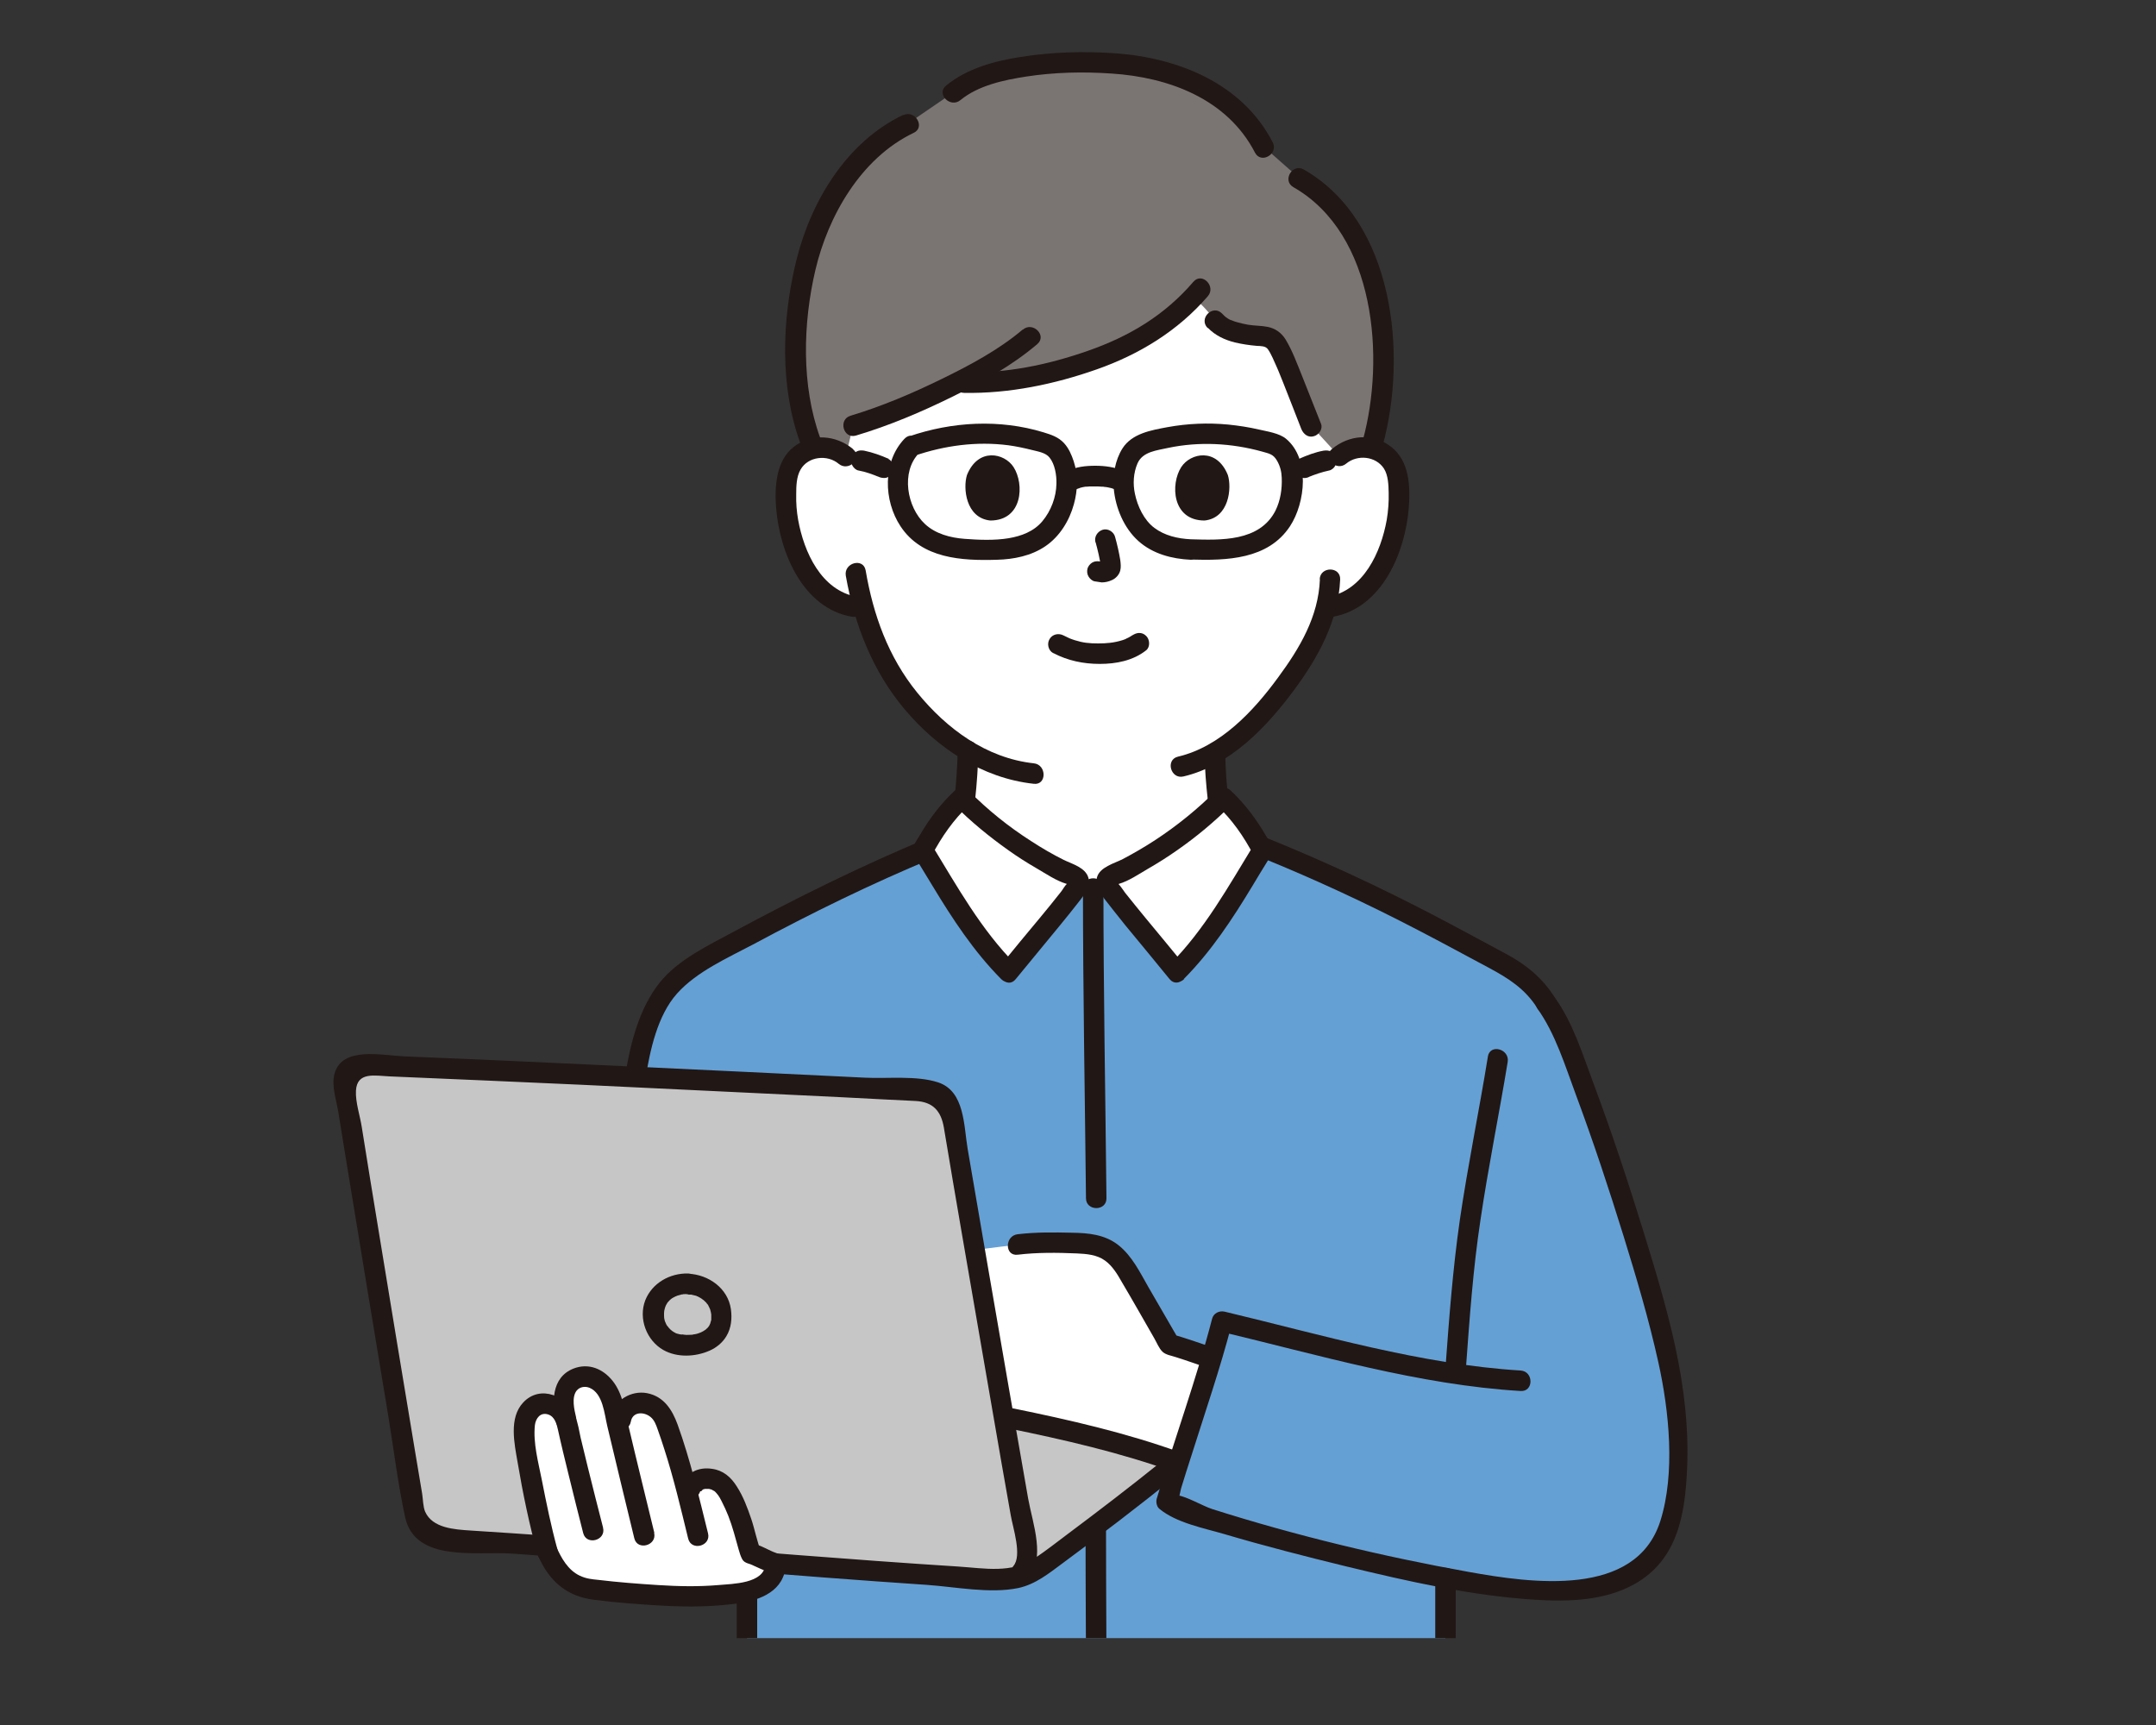 <?xml version="1.0" encoding="UTF-8"?><svg id="a" xmlns="http://www.w3.org/2000/svg" xmlns:xlink="http://www.w3.org/1999/xlink" viewBox="0 0 100 80"><rect x="0" y="0" width="100" height="80" fill="#333333" stroke="none"/><defs><style>.g{fill:none;}.h{fill:#65a0d4;}.i{fill:#fff;}.j{fill:#c6c6c6;}.k{fill:#211715;}.l{fill:#7a7473;}.m{clip-path:url(#b);}</style><clipPath id="b"><rect class="g" x="9.98" y=".39" width="77.14" height="75.58"/></clipPath></defs><g class="m"><g id="c"><path class="i" d="M60.85,29.85c-.74,1.39-2.43,3.83-4.5,5.06,.01,.67,.06,1.46,.15,2.19,0,0-.11,4.49-5.86,4.49s-5.88-4.52-5.88-4.52c.08-.74,.13-1.58,.15-2.23-.95-.57-1.83-1.35-2.64-2.32-1.17-1.4-1.82-2.95-2.21-4.31l-.44-.07c-.49-.08-.96-.3-1.34-.6-.49-.4-.85-.92-1.12-1.47-.56-1.12-.8-2.38-.7-3.61,.03-.31,.08-.63,.24-.92,.22-.4,.67-.7,1.16-.77s1.01,.08,1.36,.4c0,0-1.62-9.86,11.29-9.86s11.58,9.86,11.58,9.86c.35-.32,.88-.47,1.36-.4s.93,.37,1.16,.77c.16,.28,.21,.6,.24,.92,.11,1.23-.14,2.49-.7,3.61-.27,.55-.63,1.07-1.12,1.47-.38,.3-.84,.53-1.34,.6,0,0-.08,.01-.23,.04-.11,.41-.23,.76-.29,.94-.07,.18-.18,.43-.34,.73Z"/><path class="l" d="M60.23,8.27c1.75,.96,2.62,2.63,3.18,4.07,.83,2.11,1.05,5.67,.19,8.45-.04-.01-.09-.02-.13-.03-.49-.07-1.01,.08-1.36,.4l-1.28-1.4c-.29-.72-.5-1.29-.79-2.01-.19-.49-.54-1.36-.82-1.83s-.83-.33-1.34-.42c-1.65-.29-1.31-.66-2.53-1.72-1.67,1.79-3.44,2.53-5.72,3.24-1.23,.38-3.44,.75-4.95,.7-1.52,.88-3.73,1.56-5.1,1.99l-.35,1.43c-.35-.32-.88-.47-1.36-.4-.05,0-.1,.02-.15,.03l-.14-.38c-.85-2.25-.81-5.88-.12-8.44,.7-2.63,2.35-5.18,4.68-6.24l2.09-1.43c2.04-1.76,8.1-1.64,10.18-.89s3.49,1.96,4.22,3.43l1.61,1.42Z"/><path class="k" d="M45.23,37.07c.08-.74,.13-1.49,.15-2.23,0-.25-.22-.49-.48-.48s-.47,.21-.48,.48c-.02,.75-.07,1.49-.15,2.23-.03,.25,.24,.49,.48,.48,.28-.01,.45-.21,.48-.48h0Z"/><path class="k" d="M55.87,34.93c.01,.73,.07,1.45,.15,2.17,.03,.25,.2,.49,.48,.48,.23-.01,.51-.21,.48-.48-.09-.72-.14-1.45-.15-2.17,0-.25-.22-.49-.48-.48s-.48,.21-.48,.48h0Z"/><path class="h" d="M45.26,80.62c-4.13,0-7.95,0-10.61,0h0c0-3.66,0-6.59,0-8.73l-5.17-22.01c.31-2.07,1.17-3.99,1.96-4.47,.54-.43,1.15-.88,1.76-1.22,3.2-1.74,5.99-3.2,9.58-4.71,.45-.87,1.05-1.77,1.82-2.48,1.48,1.5,3.36,2.78,5.16,3.6,.11,.05,.23,.11,.26,.22,.03,.1-.02,.2-.06,.29h1.41c-.04-.09-.09-.19-.06-.29,.03-.11,.15-.17,.26-.22,1.8-.82,3.68-2.1,5.16-3.6,.7,.65,1.27,1.44,1.7,2.24,4.2,1.69,7.24,3.27,10.79,5.2,.61,.33,1.73,.81,2.47,2.06,1.42,1.85,5.61,14.95,5.95,18.08,.19,1.75,.21,3.28-.03,5.45-.9,4.65-6.1,3.64-7.67,3.58-.54-.02-1.59-.19-2.9-.45,0,1.98,0,4.47,0,7.45-3.98,0-13.51,0-21.79,0Z"/><path class="g" d="M44.76,43.68c1.69,.45,3.53,.74,5.31,.75,1.87,0,4.07-.37,6.03-.92"/><path class="k" d="M67.52,80.61c0-2.48,0-4.96,0-7.44,0-.61-.95-.61-.95,0,0,2.48,0,4.96,0,7.44,0,.61,.95,.61,.95,0h0Z"/><path class="k" d="M35.12,80.62c0-2.91,0-5.82,0-8.73,0-.61-.95-.61-.95,0,0,2.91,0,5.82,0,8.73,0,.61,.95,.61,.95,0h0Z"/><path class="k" d="M50.23,41.19c0,4.79,.09,9.59,.14,14.38,0,.61,.96,.61,.95,0-.05-4.79-.14-9.59-.14-14.38,0-.61-.95-.61-.95,0h0Z"/><path class="k" d="M50.35,70.94c0,3.19,.03,6.39,.03,9.58,0,.61,.95,.61,.95,0,0-3.19-.03-6.39-.03-9.58,0-.61-.95-.61-.95,0h0Z"/><path class="k" d="M58.55,39.79c2.46,1,4.87,2.12,7.23,3.35,1.1,.57,2.18,1.16,3.27,1.74,.9,.48,1.69,.98,2.25,1.87,.32,.52,1.15,.04,.82-.48-.57-.91-1.34-1.54-2.28-2.04-1.13-.6-2.25-1.22-3.39-1.81-2.49-1.3-5.04-2.48-7.65-3.54-.57-.23-.81,.69-.25,.92h0Z"/><path class="k" d="M69.01,49.01c-.41,2.53-.93,5.04-1.3,7.57-.33,2.29-.5,4.6-.67,6.91-.04,.61,.91,.61,.95,0,.17-2.31,.33-4.63,.68-6.93,.36-2.44,.86-4.87,1.26-7.31,.1-.6-.82-.86-.92-.25h0Z"/><path class="k" d="M43.01,38.88c-3.07,1.28-6.05,2.75-8.98,4.33-1.17,.63-2.59,1.3-3.44,2.37-.92,1.16-1.34,2.75-1.57,4.18-.1,.6,.82,.86,.92,.25,.21-1.3,.55-2.91,1.46-3.93s2.34-1.65,3.53-2.28c2.72-1.46,5.49-2.82,8.34-4,.56-.23,.31-1.15-.25-.92h0Z"/><path class="i" d="M54.57,45.06c1.66-1.65,2.74-3.64,3.97-5.63-.45-.86-1.04-1.73-1.8-2.43-1.48,1.5-3.36,2.78-5.16,3.6-.11,.05-.23,.11-.26,.22-.03,.1,.02,.2,.06,.29,.07,.14,.51,.7,1.07,1.38,.73,.89,1.64,1.98,2.13,2.58Z"/><path class="i" d="M46.78,45.06c-1.66-1.65-2.74-3.64-3.97-5.63,.45-.86,1.04-1.73,1.8-2.43,1.48,1.5,3.36,2.78,5.16,3.6,.11,.05,.23,.11,.26,.22,.03,.1-.02,.2-.06,.29-.07,.14-.51,.7-1.07,1.38-.73,.89-1.64,1.98-2.13,2.58Z"/><path class="k" d="M54.91,45.4c1.27-1.28,2.26-2.79,3.19-4.33,.23-.38,.46-.77,.7-1.15,.1-.17,.23-.34,.21-.55s-.18-.41-.28-.59c-.45-.78-.99-1.5-1.65-2.12-.19-.18-.49-.19-.67,0-.86,.86-1.81,1.63-2.83,2.3-.49,.32-.99,.61-1.5,.88-.39,.2-1.07,.37-1.2,.85-.1,.38,.12,.7,.34,.99,.32,.42,.66,.83,.99,1.25,.68,.83,1.37,1.65,2.04,2.48,.39,.47,1.06-.2,.67-.67-.59-.73-1.2-1.45-1.79-2.17-.32-.39-.63-.77-.94-1.16-.1-.13-.2-.3-.31-.41-.02-.02-.05-.1-.06-.1-.03-.07-.05-.01-.06,.16,.05-.02,.09-.05,.14-.07,.45-.13,.92-.45,1.33-.69,.47-.27,.93-.56,1.37-.87,.89-.62,1.73-1.32,2.5-2.09h-.67c.72,.67,1.27,1.47,1.72,2.33v-.48c-1.18,1.93-2.28,3.92-3.89,5.54-.43,.43,.24,1.11,.67,.67Z"/><path class="k" d="M47.11,44.73c-1.61-1.62-2.71-3.61-3.89-5.54v.48c.46-.87,1.01-1.66,1.72-2.33h-.67c.77,.77,1.61,1.46,2.5,2.09,.42,.3,.86,.58,1.31,.84s.91,.58,1.39,.72c.05,.02,.09,.04,.14,.07l-.05-.18-.07,.11c-.11,.09-.19,.26-.28,.37-.32,.41-.65,.81-.98,1.21-.6,.72-1.2,1.44-1.79,2.17-.38,.47,.29,1.15,.67,.67,.66-.81,1.34-1.62,2-2.43,.34-.42,.68-.83,1.01-1.26,.22-.29,.48-.63,.36-1.02-.14-.47-.75-.63-1.14-.82-.52-.26-1.02-.55-1.51-.87-1.05-.67-2.02-1.45-2.89-2.33-.19-.19-.49-.18-.67,0-.64,.6-1.17,1.3-1.61,2.06-.1,.17-.26,.39-.31,.58-.05,.24,.08,.41,.2,.61,.23,.38,.47,.77,.7,1.15,.93,1.54,1.92,3.05,3.19,4.33,.43,.43,1.1-.24,.67-.67Z"/><path class="j" d="M15.99,49.87c.1-.29,.38-.5,.72-.49,5.66,.2,22.04,1.01,26.4,1.22,.5,.02,.92,.4,1,.89,.65,3.93,3.02,17.59,3.65,21.14l.05,.3c-.11,.06-.23,.11-.36,.16-.28,.1-.76,.16-1.05,.14-9.1-.52-17.04-1.35-26.08-1.89-.52-.03-.96-.42-1.04-.93-.75-4.42-2.66-16.06-3.32-20.19-.02-.13,0-.25,.03-.36Z"/><path class="j" d="M47.15,69.16c-.18-1.04-.39-2.21-.6-3.45l.33,.07,1.61,.33c.93,.21,4.65,1.17,6.09,1.7-.23,.19-.4,.33-.4,.33-1.85,1.5-5.23,4.04-6.03,4.6-.11,.08-.22,.15-.34,.21l-.05-.3c-.13-.76-.35-1.98-.61-3.48Z"/><path class="i" d="M48.55,66.12c.93,.21,4.66,1.17,6.1,1.7,.44-1.4,1.07-3.4,1.52-4.89-.62-.21-1.24-.4-1.86-.58l-1.73-3c-.3-.52-.63-1.07-1.15-1.37-.51-.3-1.13-.32-1.72-.33-.65-.01-1.39-.08-2.58,.08l-1.94,.24,1.39,7.8,1.97,.35Z"/><path class="k" d="M54.72,67.35c-2.49-.9-5.12-1.5-7.71-2.03-.6-.12-.85,.79-.25,.92,2.59,.53,5.22,1.13,7.71,2.03,.58,.21,.82-.71,.25-.92h0Z"/><path class="k" d="M56.3,62.51c-.64-.22-1.27-.44-1.92-.63l.28,.22-1.39-2.4c-.39-.68-.76-1.45-1.39-1.95s-1.4-.57-2.16-.58c-.84-.02-1.68-.03-2.52,.07-.6,.07-.61,1.02,0,.95,.91-.11,1.83-.1,2.75-.06,.45,.02,.93,.06,1.3,.33,.35,.25,.58,.64,.79,1.01,.51,.86,1,1.73,1.5,2.6,.11,.19,.22,.47,.38,.62s.42,.18,.62,.25c.51,.16,1.01,.34,1.51,.51,.58,.2,.83-.72,.25-.92h0Z"/><path class="k" d="M47.65,73.29c.88-1,.25-2.61,.04-3.78-.31-1.76-.61-3.51-.92-5.27-.63-3.66-1.27-7.31-1.89-10.97-.18-1.06-.13-2.66-1.36-3.07-.99-.33-2.35-.17-3.38-.22-3.63-.18-7.26-.35-10.89-.52s-7.02-.33-10.53-.47c-.97-.04-2.84-.48-3.2,.79-.16,.54,.08,1.24,.17,1.78,.12,.76,.25,1.52,.37,2.28,.65,3.96,1.3,7.93,1.96,11.89,.25,1.54,.44,3.1,.77,4.63,.46,2.11,3.29,1.58,4.94,1.69,6.42,.44,12.82,1.02,19.24,1.45,1.33,.09,2.93,.42,4.25,.15,.81-.17,1.44-.69,2.09-1.17,1.76-1.3,3.51-2.63,5.21-4.01,.48-.38-.2-1.05-.67-.67-1.43,1.15-2.88,2.26-4.35,3.36-.49,.37-.98,.75-1.48,1.09-1.09,.74-2.35,.48-3.59,.4-5.02-.32-10.02-.74-15.03-1.13-2.53-.2-5.06-.38-7.59-.54-.74-.05-1.75-.11-2.09-.87-.1-.23-.1-.59-.14-.84-.11-.68-.23-1.35-.34-2.03-.57-3.43-1.14-6.86-1.7-10.29-.26-1.56-.51-3.12-.76-4.68-.08-.52-.3-1.16-.27-1.69,.05-.89,.88-.69,1.57-.66,2.98,.12,5.96,.26,8.93,.39,3.35,.16,6.7,.32,10.04,.48,1.33,.06,2.66,.13,4,.2,.47,.02,.94,.05,1.41,.07,.82,.04,1.19,.47,1.32,1.24,.56,3.37,1.15,6.73,1.73,10.1,.32,1.83,.63,3.66,.95,5.49,.14,.79,.28,1.59,.42,2.38,.1,.59,.54,1.88,.12,2.36s.27,1.13,.67,.67h0Z"/><g id="d"><path class="i" d="M26.31,66.06c-.11-.51-.53-1.07-1.22-.95-.43,.08-.72,.45-.75,.97-.04,.7,.11,1.5,.36,2.8,.19,.99,.44,2.14,.7,3.08,.41,.96,1.01,1.59,1.89,1.72,.54,.09,3.92,.42,5.44,.35,1.31-.13,3.27-.12,3.26-1.53-.49-.14-.92-.42-1.11-.45-.05-.13-.11-.28-.16-.5-.21-.87-.75-2.45-1.28-2.8-.43-.28-1.15-.29-1.37,.28,0,0-.06,.16-.15,.41-.06-.24-.13-.5-.19-.77-.22-.93-.59-2.05-.83-2.7-.15-.41-.38-.7-.88-.88-.46-.16-1.14,.13-1.21,.7l-.08,.63-.25-1.13c-.28-1.26-1.08-1.61-1.66-1.4-.65,.23-.79,.93-.54,1.96"/><path class="k" d="M32.53,69.16c-.04,.09,.07-.14,.02-.03,.04-.04,.04-.04,0-.01,.02-.02,.05-.03,.07-.05,.05-.02,.05-.03,0,0,.03,0,.06-.02,.08-.02,.06-.01,.06-.01,0,0,.03,0,.06,0,.09,0,.03,0,.06,0,.09,0-.05,0-.05,0,0,0,.06,.01,.12,.03,.17,.05-.09-.03,.07,.04,.08,.05,.06,.04,.06,.06,.01,0,.15,.16,.2,.21,.33,.47s.22,.45,.31,.68c.2,.51,.33,1.03,.48,1.56,.04,.14,.09,.31,.16,.44s.18,.18,.31,.22c.02,0,.16,.06,.07,.02,.32,.14,.63,.3,.97,.41,.58,.19,.83-.73,.25-.92-.36-.12-.7-.36-1.06-.43l.33,.33c-.19-.48-.28-1-.45-1.5s-.37-1.04-.67-1.5c-.27-.43-.63-.74-1.14-.81-.65-.1-1.2,.18-1.46,.79-.1,.24,.11,.52,.33,.58,.27,.08,.49-.09,.58-.33h0Z"/><path class="k" d="M32.84,71.11c-.42-1.69-.82-3.4-1.41-5.04-.25-.69-.64-1.31-1.42-1.46-.72-.14-1.53,.32-1.67,1.07-.11,.6,.81,.85,.92,.25,.08-.47,.61-.47,.92-.21,.17,.14,.25,.36,.32,.56,.11,.3,.21,.61,.31,.92,.44,1.36,.77,2.77,1.11,4.16,.15,.59,1.07,.34,.92-.25h0Z"/><path class="k" d="M30.35,71.09c-.4-1.65-.81-3.3-1.2-4.96-.17-.7-.26-1.48-.72-2.07s-1.14-.86-1.83-.59c-1.04,.41-1.01,1.6-.8,2.51,.14,.6,1.05,.34,.92-.25-.08-.34-.22-.91,.02-1.23,.15-.19,.4-.22,.6-.14,.63,.26,.69,1.21,.83,1.79,.41,1.73,.83,3.46,1.25,5.19,.14,.59,1.06,.34,.92-.25h0Z"/><path class="k" d="M24.98,72.2c.51,1.14,1.31,1.83,2.55,1.99,1.08,.14,2.18,.22,3.27,.28,1.15,.06,2.28,.05,3.42-.11,1.08-.15,2.17-.59,2.23-1.82,.03-.61-.92-.61-.95,0-.05,.91-1.53,.91-2.18,.97-.94,.08-1.86,.06-2.8,0s-1.85-.13-2.77-.24c-.29-.03-.56-.05-.87-.2-.54-.26-.85-.82-1.08-1.34-.25-.56-1.07-.07-.82,.48h0Z"/><path class="k" d="M27.97,70.84c-.24-.94-.48-1.87-.71-2.81-.11-.45-.22-.91-.33-1.36-.07-.32-.12-.66-.24-.96-.36-.96-1.62-1.52-2.42-.67-.68,.72-.41,1.92-.26,2.79,.24,1.43,.54,2.86,.92,4.26,.16,.59,1.08,.34,.92-.25-.29-1.06-.51-2.14-.72-3.21-.16-.81-.41-1.71-.32-2.54,.04-.32,.26-.61,.62-.49,.3,.1,.39,.44,.45,.71,.15,.69,.32,1.38,.49,2.07,.22,.91,.45,1.81,.68,2.72,.15,.59,1.07,.34,.92-.25h0Z"/></g><path class="k" d="M71.29,46.75c.85,1.17,1.31,2.7,1.81,4.04,.8,2.15,1.52,4.33,2.2,6.52,.6,1.94,1.18,3.89,1.62,5.88,.5,2.26,.79,5.13,.09,7.35-1.14,3.58-5.99,2.88-8.89,2.36-4-.72-8.01-1.68-11.88-2.91-.48-.15-1.26-.64-1.75-.66-.18,0-.03,.33,.12,.26,.07-.03,.15-.48,.17-.56,.15-.5,.31-.99,.47-1.49,.64-2.03,1.34-4.06,1.88-6.13l-.58,.33c4.58,1.09,9.27,2.49,13.98,2.77,.61,.04,.61-.91,0-.95-4.62-.28-9.24-1.66-13.73-2.73-.25-.06-.52,.08-.58,.33-.73,2.81-1.74,5.56-2.57,8.35-.04,.15,0,.36,.12,.46,.79,.66,2.08,.9,3.03,1.18,1.86,.55,3.74,1.03,5.62,1.49,2.9,.7,5.79,1.36,8.77,1.55,1.56,.1,3.24,.05,4.63-.73,1.99-1.12,2.34-3.23,2.43-5.34,.17-3.84-.92-7.43-2.04-11.06-.7-2.27-1.45-4.53-2.28-6.76-.5-1.33-.97-2.87-1.81-4.03-.36-.49-1.18-.02-.82,.48h0Z"/><path class="k" d="M62.44,21.5c.52-.43,1.37-.35,1.75,.23,.2,.32,.21,.75,.22,1.12,.01,.42-.02,.84-.09,1.26-.27,1.5-1.07,3.27-2.73,3.57-.6,.11-.35,1.02,.25,.92,2.26-.41,3.33-2.97,3.5-5.02,.08-1,.04-2.2-.82-2.86s-1.96-.55-2.75,.11c-.47,.39,.21,1.06,.67,.67h0Z"/><path class="k" d="M61.22,26.87c-.07,1.73-.93,3.18-1.94,4.55-1.14,1.56-2.68,3.21-4.64,3.67-.6,.14-.34,1.06,.25,.92,2.17-.51,3.86-2.29,5.14-4.02,1.11-1.5,2.05-3.21,2.13-5.12,.02-.61-.93-.61-.95,0h0Z"/><path class="k" d="M39.57,20.83c-.79-.66-1.92-.75-2.75-.11s-.9,1.86-.82,2.86c.17,2.05,1.24,4.62,3.5,5.02,.6,.11,.86-.81,.25-.92-1.66-.3-2.46-2.07-2.73-3.57-.07-.39-.1-.79-.09-1.19,0-.37,.01-.81,.2-1.14,.35-.62,1.25-.71,1.77-.27,.47,.39,1.14-.28,.67-.67h0Z"/><path class="k" d="M39.23,26.7c.4,2.27,1.25,4.45,2.75,6.22s3.57,3.17,5.97,3.43c.61,.07,.6-.89,0-.95-2.2-.24-4.04-1.6-5.4-3.27s-2.05-3.63-2.4-5.68c-.11-.6-1.02-.35-.92,.25h0Z"/><path class="k" d="M59.03,6.6c-1.41-2.74-4.39-3.92-7.31-4.13-1.45-.1-2.93-.06-4.37,.17-1.23,.19-2.49,.53-3.47,1.33-.47,.39,.2,1.06,.67,.67,.83-.68,2.01-.93,3.05-1.09,1.3-.2,2.63-.23,3.95-.14,2.65,.17,5.37,1.17,6.66,3.67,.28,.54,1.1,.06,.82-.48h0Z"/><path class="k" d="M41.89,5.33c-2.62,1.25-4.27,3.99-4.95,6.73s-.78,5.86,.18,8.49c.21,.57,1.13,.32,.92-.25-.88-2.42-.8-5.31-.22-7.78s2.09-5.18,4.56-6.36c.55-.26,.07-1.08-.48-.82h0Z"/><path class="k" d="M59.99,8.68c3.82,2.18,4.26,7.94,3.22,11.74-.16,.59,.76,.84,.92,.25,1.16-4.22,.54-10.41-3.66-12.81-.53-.3-1.01,.52-.48,.82h0Z"/><path class="k" d="M55.35,13.07c-1.33,1.55-2.97,2.53-4.89,3.2s-3.79,1.04-5.75,1c-.61-.01-.61,.94,0,.95,2.09,.04,4.2-.4,6.16-1.09s3.75-1.77,5.15-3.39c.4-.46-.27-1.14-.67-.67h0Z"/><path class="k" d="M47.44,15.28c-1.11,.94-2.44,1.65-3.75,2.29-1.37,.67-2.78,1.27-4.24,1.71-.58,.17-.34,1.09,.25,.92,1.54-.46,3.03-1.09,4.47-1.8s2.76-1.44,3.94-2.44c.47-.4-.21-1.07-.67-.67h0Z"/><path class="k" d="M56.03,15.21c.34,.35,.77,.55,1.24,.67,.34,.08,.68,.13,1.02,.16,.19,.01,.41,0,.52,.16,.16,.23,.27,.52,.39,.78s.22,.54,.33,.8c.28,.7,.55,1.41,.83,2.12,.1,.24,.32,.41,.58,.33,.23-.06,.43-.34,.33-.58-.29-.72-.57-1.45-.86-2.17-.24-.59-.46-1.21-.79-1.75-.19-.3-.47-.5-.82-.57-.3-.06-.61-.05-.91-.1-.17-.03-.35-.07-.52-.12-.06-.02-.12-.03-.18-.06,0,0-.14-.06-.09-.03-.1-.04-.19-.1-.27-.16,.08,.06-.02-.02-.03-.03-.04-.04-.08-.08-.12-.12-.43-.44-1.1,.23-.67,.67h0Z"/><path class="k" d="M31.94,60.04s.08,0,.12,0c-.11,0-.02,0,0,0,.07,.02,.14,.03,.21,.05,.02,0,.05,.02,.07,.03,.12,.04-.08-.05,.03,.01,.07,.04,.14,.07,.2,.12,0,0,.1,.08,.05,.03s.04,.04,.04,.04c.05,.04,.09,.09,.14,.14-.07-.08,0,.02,.02,.03,.02,.03,.04,.06,.05,.09s.03,.06,.05,.09c-.05-.09,.01,.04,.02,.06,.02,.08,.04,.15,.05,.23-.01-.09,0,0,0,0,0,.05,0,.09,0,.14,0,.03,0,.07,0,.1,0,.07,.02-.1,0,.01-.02,.07-.04,.14-.06,.21,.04-.11-.02,.04-.04,.07-.02,.03-.04,.06-.06,.08,.07-.09,.02-.03,0,0-.04,.04-.09,.08-.13,.12,.01,0,.09-.06,.02-.02-.04,.02-.07,.05-.11,.07-.03,.02-.19,.09-.07,.04-.05,.02-.11,.04-.16,.06s-.11,.03-.17,.04c-.03,0-.07,.01-.1,.02-.11,.02,.09,0,0,0-.12,0-.24,.02-.37,0-.03,0-.14-.03-.16-.01,.04-.02,.1,.02,.01,0-.05,0-.09-.02-.14-.03-.03,0-.07-.02-.1-.03-.07-.03,.09,.05-.02-.01-.06-.03-.12-.07-.18-.11,.09,.06-.02-.02-.03-.03-.03-.02-.05-.05-.07-.07s-.05-.05-.07-.08c.07,.08-.02-.03-.04-.05-.02-.03-.04-.06-.05-.09,0-.01-.06-.14-.02-.04-.03-.07-.05-.13-.06-.2,0,0-.02-.13-.01-.06s0-.07,0-.07c0-.04,0-.09,0-.13,0-.02,.02-.15,0-.06,.02-.09,.04-.18,.07-.26-.04,.1,.02-.03,.02-.04,.02-.04,.04-.07,.06-.1,.06-.11-.06,.06,.02-.03,.03-.03,.05-.06,.08-.09s.06-.05,.09-.08c-.08,.06,.01,0,.03-.02,.07-.04,.14-.08,.21-.11-.1,.05,.02,0,.03-.01,.04-.01,.08-.02,.11-.03s.08-.02,.11-.03c.03,0,.05,0,.08-.01-.06,0-.07,0-.03,0,.08,0,.16-.01,.24,0,.25,0,.49-.22,.48-.48s-.21-.47-.48-.48c-.85-.02-1.67,.44-1.99,1.24-.33,.85,.06,1.87,.84,2.31,.64,.36,1.48,.32,2.14,.03,.32-.14,.6-.37,.78-.67,.23-.38,.27-.83,.21-1.26-.14-.97-1.04-1.6-1.98-1.64-.25-.01-.49,.23-.48,.48,.01,.27,.21,.46,.48,.48Z"/><g id="e"><path class="k" d="M55.23,25.95c1.67,.05,3.58,0,4.6-1.54,.72-1.09,.94-3.13-.18-4.06-.31-.26-.87-.34-1.26-.43-.47-.11-.94-.18-1.42-.23-.94-.09-1.89-.05-2.82,.12-.75,.14-1.65,.29-2.09,.99-.34,.54-.46,1.25-.4,1.87,.08,.88,.47,1.82,1.14,2.42s1.56,.83,2.43,.87c.61,.03,.61-.92,0-.95s-1.21-.17-1.69-.53-.78-1-.9-1.58c-.1-.46-.07-.97,.12-1.41,.24-.55,.9-.6,1.43-.72,1.43-.3,2.93-.22,4.34,.17,.35,.1,.53,.12,.71,.44,.14,.25,.2,.5,.21,.78,.02,.52-.06,1.05-.29,1.52-.74,1.45-2.54,1.37-3.93,1.33-.61-.02-.61,.93,0,.95Z"/><path class="k" d="M42.41,21.14c1.4-.48,2.89-.68,4.36-.49,.37,.05,.74,.13,1.1,.22,.27,.07,.63,.12,.81,.35,.25,.31,.33,.82,.32,1.21-.01,.62-.25,1.26-.65,1.74s-.98,.69-1.56,.79c-.66,.11-1.39,.08-2.05,.03s-1.35-.23-1.84-.69c-.84-.78-1.12-2.41-.28-3.28,.42-.44-.25-1.12-.67-.67-1.02,1.07-.97,2.87-.18,4.06,.99,1.5,2.84,1.6,4.47,1.55,.78-.02,1.59-.18,2.25-.63s1.11-1.18,1.32-1.95c.18-.65,.2-1.35-.01-1.99-.1-.3-.23-.6-.44-.83-.26-.29-.6-.4-.96-.51-2.03-.62-4.24-.5-6.24,.19-.57,.2-.33,1.12,.25,.92h0Z"/><path class="k" d="M50,22.66c.1-.05-.11,.04,0,0,.04-.01,.07-.02,.11-.04,.08-.02,.16-.04,.24-.05,.04,0,.1,0-.03,0,.02,0,.04,0,.06,0,.05,0,.09,0,.14-.01,.1,0,.2,0,.29,0s.19,0,.28,.01c.05,0,.1,0,.14,.01,.03,0,.1,.02-.03,0,.02,0,.04,0,.05,0,.09,.01,.17,.03,.26,.05,.03,0,.07,.02,.1,.03,.04,.01,.18,.07,.02,0,.12,.05,.23,.08,.37,.05,.11-.03,.23-.12,.28-.22,.11-.21,.07-.54-.17-.65-.41-.18-.86-.24-1.31-.24s-.89,.05-1.28,.24c-.22,.11-.3,.44-.17,.65,.15,.23,.41,.29,.65,.17h0Z"/><path class="k" d="M60.74,22.1l.05-.02-.11,.05c.31-.13,.64-.24,.97-.31,.11-.02,.23-.12,.28-.22,.06-.1,.08-.25,.05-.37s-.11-.23-.22-.28c-.12-.06-.23-.07-.37-.05-.39,.07-.78,.22-1.14,.38-.1,.05-.19,.18-.22,.28-.03,.11-.02,.27,.05,.37s.16,.19,.28,.22l.13,.02c.09,0,.17-.02,.24-.06h0Z"/><path class="k" d="M41.22,21.28c-.36-.16-.75-.3-1.14-.38-.13-.02-.25-.02-.37,.05-.1,.06-.19,.17-.22,.28-.03,.12-.02,.26,.05,.37,.06,.1,.16,.2,.28,.22,.33,.06,.66,.18,.97,.31l-.11-.05,.05,.02c.05,.03,.11,.05,.18,.06,.06,.01,.13,.01,.19,0,.11-.03,.23-.12,.28-.22,.06-.11,.09-.24,.05-.37-.04-.11-.11-.23-.22-.28h0Z"/></g><g id="f"><path class="k" d="M48.86,30.29c.67,.35,1.39,.5,2.15,.5s1.54-.15,2.15-.63c.2-.16,.17-.51,0-.67-.2-.2-.47-.16-.67,0,.14-.11,0-.01-.03,.01-.04,.03-.09,.05-.14,.08-.03,.01-.18,.08-.07,.04-.06,.02-.12,.05-.19,.07-.39,.12-.72,.15-1.13,.15s-.7-.03-1.08-.15c-.07-.02-.14-.05-.2-.07-.02,0-.04-.02-.07-.03,.12,.04,.02,0,0,0-.08-.04-.17-.08-.25-.12-.23-.12-.52-.06-.65,.17-.13,.21-.06,.53,.17,.65h0Z"/><path class="k" d="M50.82,25.16c.1,.37,.19,.74,.24,1.11l-.02-.13c0,.05,0,.1,0,.15l.02-.13s0,.05-.02,.07l.05-.11s-.01,.03-.02,.04l.07-.1s-.02,.02-.04,.04l.1-.07s-.06,.03-.09,.05l.11-.05s-.1,.04-.15,.04l.13-.02s-.09,0-.14,0l.13,.02c-.05,0-.1-.02-.16-.03-.13-.02-.25-.02-.37,.05-.1,.06-.19,.17-.22,.28-.03,.12-.02,.26,.05,.37,.06,.1,.17,.2,.28,.22,.11,.01,.22,.04,.33,.05,.17,0,.33-.04,.48-.11,.18-.08,.33-.25,.38-.44,.04-.17,.02-.32,0-.49-.06-.36-.14-.71-.24-1.07-.06-.24-.34-.41-.58-.33s-.4,.33-.33,.58h0Z"/><path class="k" d="M44.85,22.03c-.19,.6-.06,1.99,1.08,2.11,1.51,0,1.59-1.69,1.08-2.48-.42-.65-1.64-.92-2.16,.37Z"/><path class="k" d="M56.95,22.03c.19,.6,.06,1.99-1.08,2.11-1.51,0-1.59-1.69-1.08-2.48,.42-.65,1.64-.92,2.16,.37Z"/></g></g></g></svg>